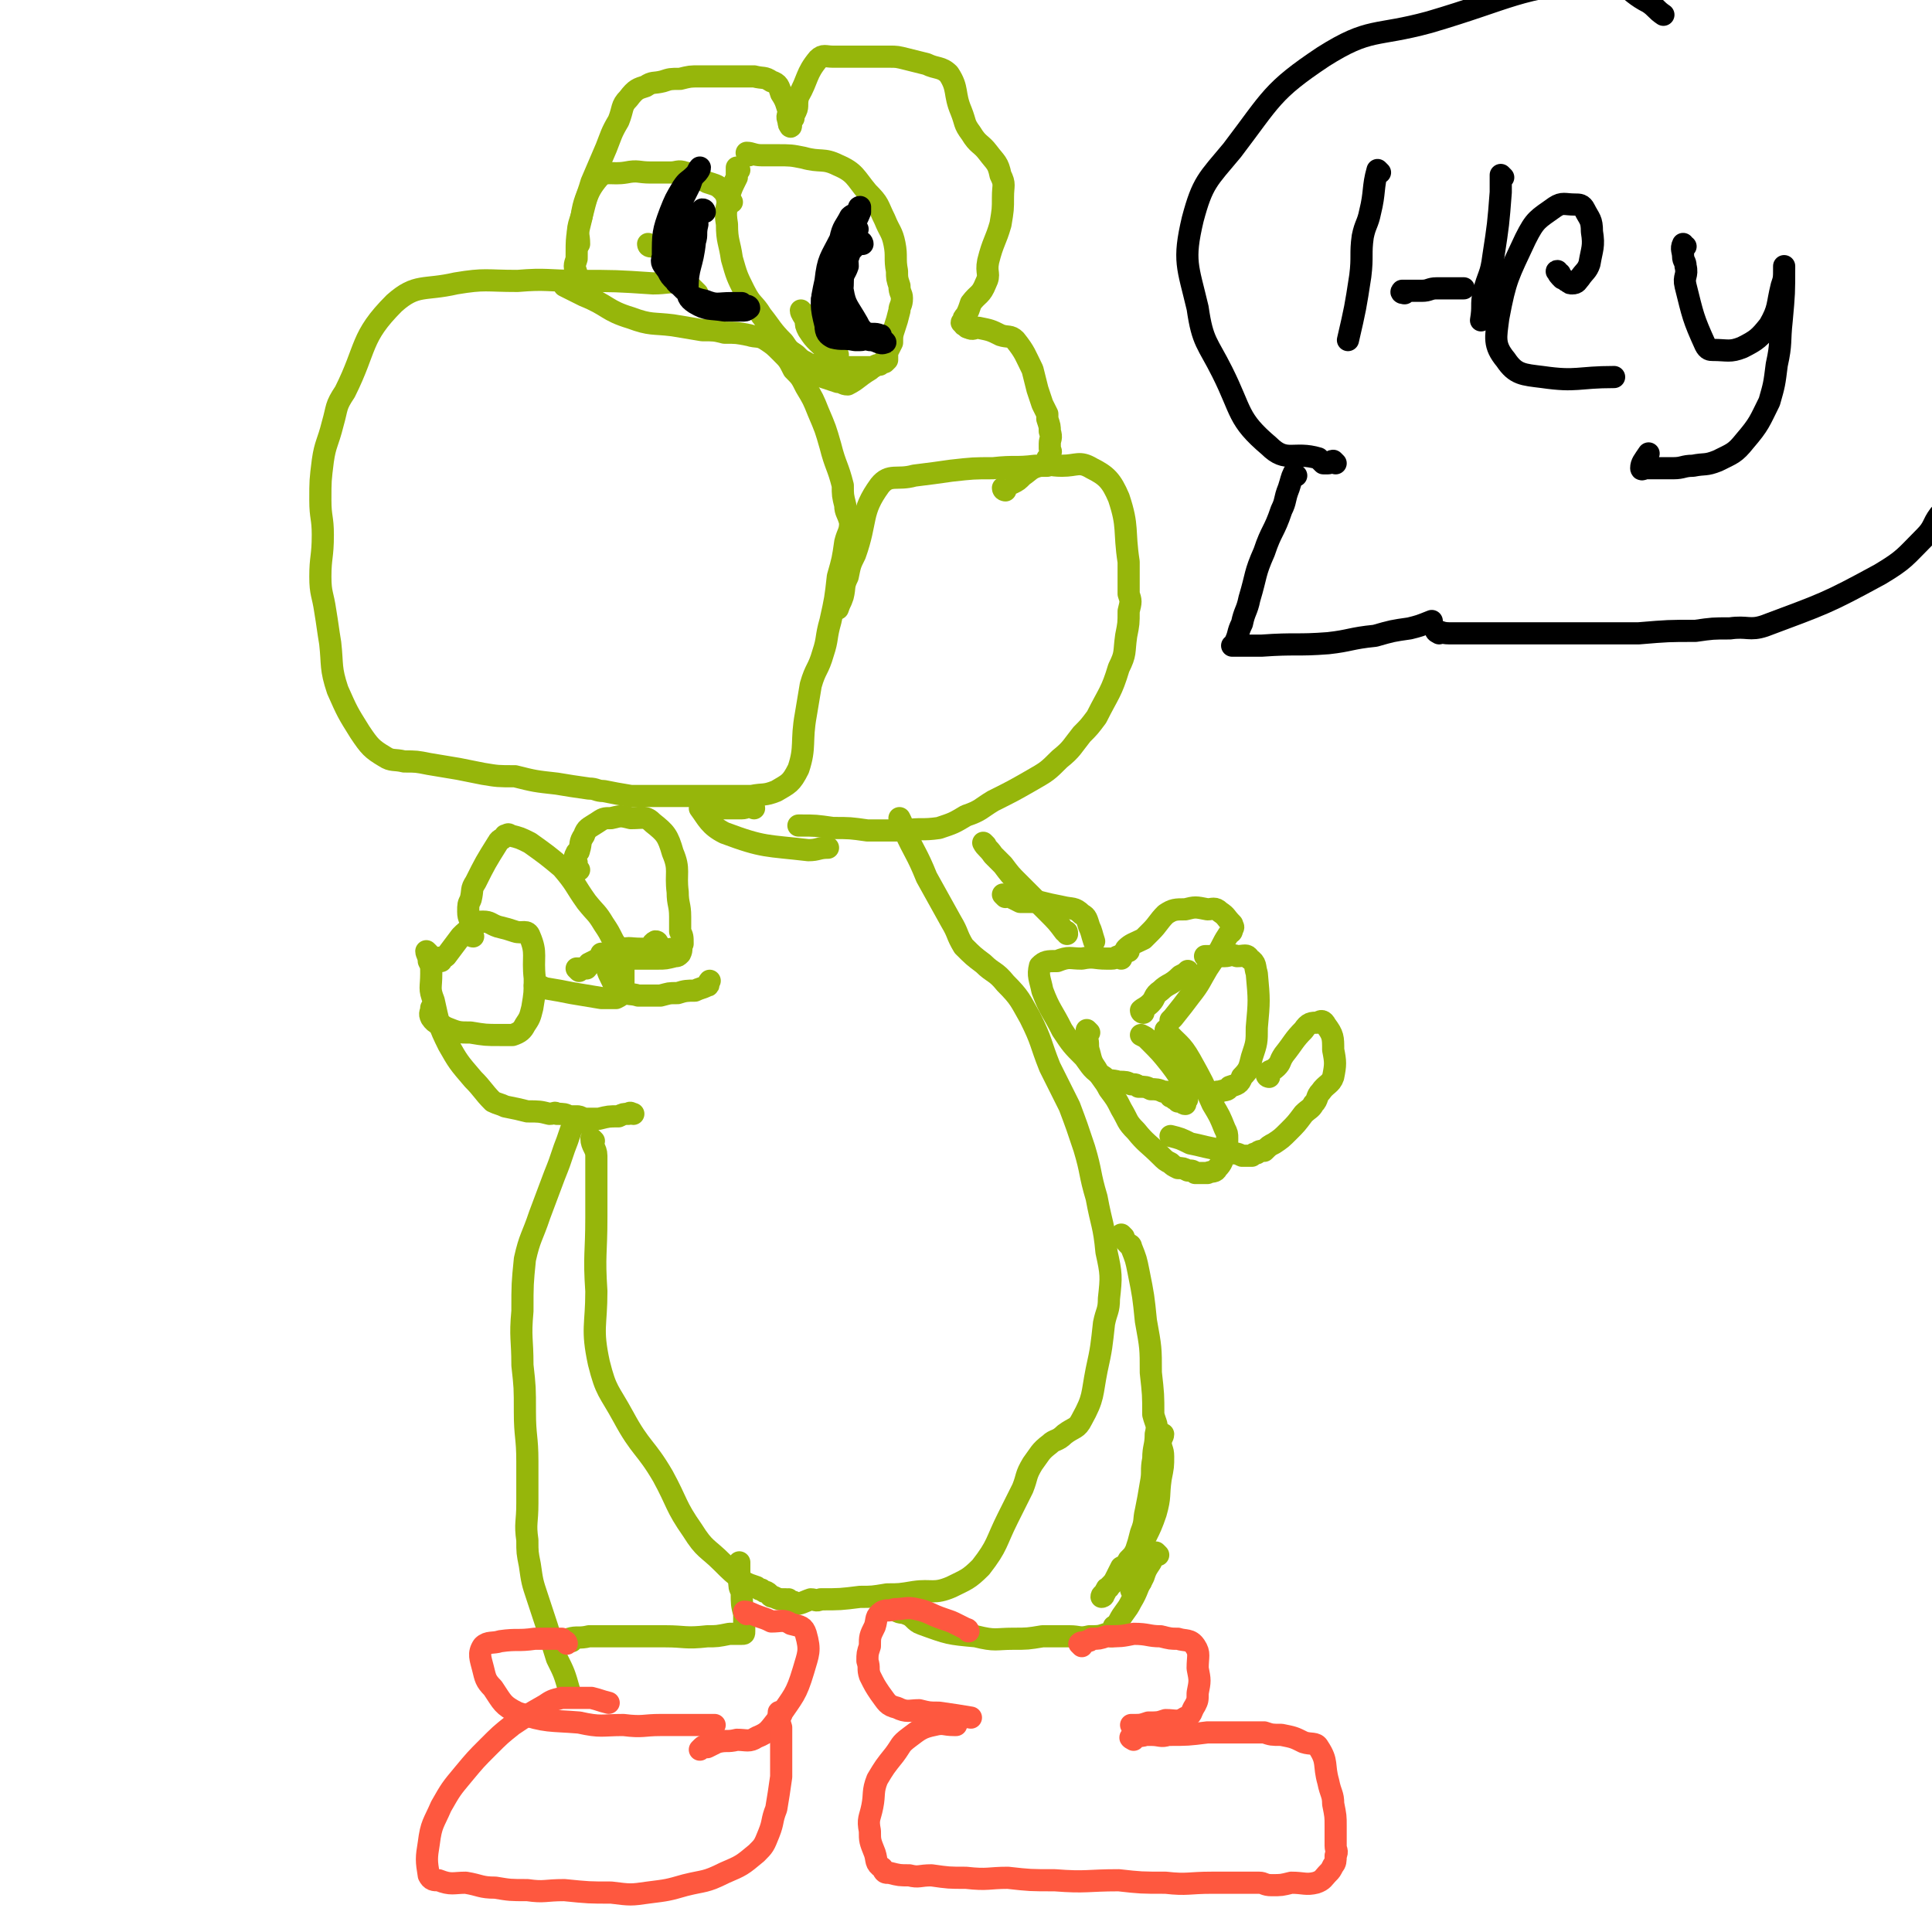 <svg viewBox='0 0 784 784' version='1.1' xmlns='http://www.w3.org/2000/svg' xmlns:xlink='http://www.w3.org/1999/xlink'><g fill='none' stroke='#96B60B' stroke-width='9' stroke-linecap='round' stroke-linejoin='round'><path d='M264,100c0,0 -1,0 -1,-1 '/><path d='M283,119c0,0 0,0 -1,-1 -1,-1 -1,-1 -2,-2 -1,-1 -1,-1 -3,-1 -6,-1 -6,0 -12,0 -15,-1 -15,-1 -30,-1 -13,0 -13,-1 -25,0 -13,0 -13,-1 -25,1 -13,3 -16,0 -25,8 -14,14 -11,18 -20,36 -4,6 -3,6 -5,13 -2,8 -3,8 -4,15 -1,8 -1,8 -1,16 0,7 1,7 1,14 0,9 -1,9 -1,17 0,7 1,7 2,14 1,6 1,7 2,13 1,9 0,10 3,19 4,9 4,9 9,17 4,6 5,7 10,10 3,2 4,1 8,2 5,0 5,0 10,1 6,1 6,1 12,2 5,1 5,1 10,2 6,1 6,1 13,1 8,2 8,2 17,3 6,1 6,1 13,2 3,0 3,1 6,1 5,1 5,1 11,2 5,0 5,0 10,0 5,0 5,0 9,0 6,0 6,0 11,0 5,0 5,0 9,0 5,0 5,0 10,0 5,-1 5,0 10,-2 5,-3 6,-3 9,-9 3,-9 1,-11 3,-22 1,-6 1,-6 2,-12 2,-7 3,-6 5,-13 2,-6 1,-6 3,-13 2,-9 2,-9 3,-18 2,-7 2,-7 3,-14 1,-4 2,-4 2,-8 -1,-4 -2,-4 -2,-7 -1,-4 -1,-4 -1,-8 -2,-8 -3,-8 -5,-16 -2,-7 -2,-7 -5,-14 -2,-5 -2,-5 -5,-10 -2,-4 -2,-4 -5,-7 -2,-4 -2,-4 -5,-7 -3,-3 -3,-3 -6,-5 -3,-2 -4,-1 -7,-2 -5,-1 -5,-1 -10,-1 -4,-1 -4,-1 -9,-1 -6,-1 -6,-1 -12,-2 -8,-1 -9,0 -17,-3 -10,-3 -9,-5 -19,-9 -4,-2 -4,-2 -8,-4 '/><path d='M235,116c0,0 -1,0 -1,-1 0,0 1,0 1,-1 0,-2 -1,-2 -1,-3 -1,-3 -1,-3 0,-6 0,-9 0,-9 2,-17 1,-7 2,-7 4,-14 3,-7 3,-7 6,-14 2,-5 2,-6 5,-11 2,-5 1,-6 4,-9 3,-4 4,-4 7,-5 3,-2 3,-1 7,-2 3,-1 3,-1 7,-1 4,-1 4,-1 8,-1 2,0 2,0 5,0 3,0 3,0 7,0 2,0 2,0 3,0 4,0 4,0 7,0 4,1 4,0 7,2 3,1 3,2 4,5 2,3 2,4 3,7 0,2 -1,2 0,4 0,1 0,2 1,2 0,1 -1,0 0,-1 0,-1 0,-1 1,-2 0,-1 0,-1 1,-3 1,-2 0,-3 1,-6 4,-7 3,-9 8,-15 2,-2 3,-1 6,-1 2,0 2,0 5,0 2,0 2,0 4,0 3,0 3,0 6,0 4,0 4,0 8,0 3,0 3,0 7,1 4,1 4,1 8,2 4,2 6,1 9,4 4,6 2,8 5,15 2,5 1,5 4,9 3,5 4,4 7,8 3,4 4,4 5,9 2,4 1,4 1,9 0,5 0,5 -1,11 -2,7 -3,7 -5,15 -1,5 1,5 -1,9 -2,5 -3,4 -6,8 -1,3 -1,3 -2,5 -1,1 -1,1 -1,2 -1,1 -1,1 0,1 0,1 0,1 1,1 0,0 0,1 1,1 2,1 2,0 4,0 5,1 5,1 9,3 3,1 4,0 6,2 4,5 4,6 7,12 1,4 1,4 2,8 1,3 1,3 2,6 1,2 1,2 2,4 0,1 0,1 0,2 1,3 1,3 1,5 1,3 0,3 0,5 0,1 0,1 0,2 0,1 1,1 0,2 0,1 0,1 -1,2 0,0 0,0 0,0 1,1 1,1 1,1 1,1 1,1 0,1 0,0 0,0 -1,0 0,0 0,1 0,1 -2,0 -3,0 -5,0 -8,1 -8,0 -17,1 -8,0 -8,0 -17,1 -7,1 -7,1 -15,2 -7,2 -10,-1 -14,4 -8,11 -5,14 -10,28 -2,4 -2,4 -3,9 -2,4 -1,4 -2,8 -1,3 -1,2 -2,5 '/><path d='M304,63c0,0 -1,-1 -1,-1 2,0 3,1 6,1 3,0 3,0 6,0 6,0 6,0 11,1 7,2 8,0 14,3 7,3 7,5 12,11 5,5 4,5 7,11 2,5 3,5 4,10 1,5 0,6 1,11 0,3 0,3 1,6 0,3 1,3 1,5 0,3 -1,3 -1,5 -1,4 -1,4 -2,7 -1,3 -1,3 -1,6 -1,2 -1,2 -2,4 0,1 0,1 0,3 -1,0 0,0 0,0 -1,1 -1,1 -1,1 -1,0 -1,0 -2,1 -2,0 -2,1 -3,1 -4,0 -4,0 -8,0 -4,0 -4,0 -8,0 -5,0 -5,-1 -10,-1 '/><path d='M326,127c0,0 -1,-1 -1,-1 0,1 1,2 2,4 0,2 0,2 1,4 2,3 2,3 4,5 3,3 4,3 8,5 '/><path d='M300,69c0,0 -1,-1 -1,-1 0,1 0,2 0,4 -2,4 -2,4 -3,7 -1,6 -2,6 -1,12 0,7 1,7 2,14 2,7 2,7 5,13 3,6 4,5 7,10 4,5 4,6 9,11 2,3 2,3 5,5 2,2 2,2 4,3 1,1 1,2 3,3 1,1 1,1 4,3 3,1 3,1 6,2 2,0 2,1 4,1 4,-2 4,-3 9,-6 '/><path d='M297,82c0,0 0,0 -1,-1 -1,0 -1,0 -1,-1 -1,-2 -1,-2 -2,-3 -2,-2 -3,-2 -6,-3 -4,-2 -4,-3 -9,-4 -3,-1 -3,0 -6,0 -4,0 -4,0 -8,0 -5,0 -5,-1 -10,0 -6,1 -8,-1 -11,2 -6,7 -5,10 -8,19 -1,4 0,4 0,8 '/><path d='M408,199c0,0 -1,0 -1,-1 1,-1 2,-1 4,-2 2,-1 2,-1 4,-3 3,-2 3,-3 7,-4 4,-1 4,0 9,0 6,0 7,-2 12,1 6,3 8,5 11,12 4,12 2,13 4,26 0,6 0,6 0,13 1,3 1,3 0,7 0,5 0,5 -1,10 -1,7 0,7 -3,13 -3,10 -4,10 -9,20 -3,4 -3,4 -6,7 -4,5 -4,6 -9,10 -5,5 -5,5 -12,9 -7,4 -7,4 -15,8 -5,3 -5,4 -11,6 -5,3 -5,3 -11,5 -7,1 -7,0 -14,1 -7,0 -7,0 -15,0 -7,-1 -7,-1 -14,-1 -7,-1 -7,-1 -13,-1 -1,0 -1,0 -1,0 '/><path d='M306,328c0,0 0,-1 -1,-1 -2,0 -2,1 -4,1 -2,0 -2,0 -4,0 -1,0 -1,0 -3,0 -3,0 -3,0 -6,0 -2,0 -4,-1 -4,0 3,4 4,7 10,10 16,6 17,5 34,7 4,0 4,-1 8,-1 '/><path d='M408,364c0,0 -1,-1 -1,-1 1,0 2,1 3,1 2,1 2,1 4,2 4,0 4,0 8,0 4,1 4,1 9,2 4,1 5,0 8,3 2,1 2,2 3,5 1,2 1,3 2,6 '/><path d='M458,386c0,0 -2,0 -1,-1 2,-2 3,-2 7,-4 2,-2 2,-2 3,-3 3,-3 3,-4 6,-7 3,-2 4,-2 8,-2 4,-1 4,-1 9,0 2,0 3,-1 5,1 3,2 2,2 5,5 0,1 1,1 0,2 0,2 -1,1 -2,3 -2,3 -2,4 -4,7 -2,3 -2,3 -4,6 -3,5 -3,6 -7,11 -3,4 -3,4 -7,9 0,0 0,0 -1,1 '/><path d='M455,389c0,0 0,-1 -1,-1 -1,0 -1,1 -3,1 -1,0 -1,0 -2,0 -5,0 -5,-1 -10,0 -5,0 -5,-1 -10,1 -4,0 -5,0 -7,2 -1,4 0,5 1,10 3,8 4,8 8,16 4,6 4,6 9,11 3,4 3,5 8,8 2,2 3,1 6,2 3,0 3,0 5,1 2,0 2,0 3,1 3,0 3,0 5,1 2,0 3,0 5,1 2,0 2,0 3,2 1,0 1,1 2,1 1,1 1,0 1,1 2,0 2,1 3,1 0,0 0,-1 0,-1 1,-1 1,-1 0,-2 0,-3 0,-3 -1,-5 -2,-4 -2,-4 -5,-8 -4,-5 -4,-5 -9,-10 -1,-1 -1,-1 -3,-2 '/><path d='M464,411c0,0 -1,0 -1,-1 1,-1 2,-1 4,-3 2,-2 1,-3 4,-5 3,-3 4,-2 8,-6 2,-1 2,-1 3,-2 '/><path d='M490,389c0,0 -1,-1 -1,-1 1,0 2,0 3,0 1,0 1,0 1,0 2,0 2,0 4,0 2,0 2,-1 5,0 3,0 4,-1 5,1 3,2 2,3 3,6 1,11 1,11 0,22 0,6 0,6 -2,12 -1,4 -1,5 -4,8 -1,3 -2,3 -5,4 -1,2 -2,1 -4,2 0,0 0,0 -1,0 '/><path d='M515,437c0,0 -1,0 -1,-1 1,-2 2,-1 4,-3 2,-2 1,-2 3,-5 4,-5 4,-6 8,-10 2,-3 3,-3 6,-3 1,-1 2,-1 3,1 3,4 3,5 3,10 1,5 1,6 0,11 -1,3 -3,3 -5,6 -2,2 -1,3 -3,5 -1,2 -2,2 -4,4 -3,4 -3,4 -6,7 -3,3 -3,3 -6,5 -2,1 -2,1 -4,3 -2,0 -2,0 -3,1 -1,0 -1,0 -2,1 -2,0 -2,0 -4,0 -2,-1 -2,-1 -5,-1 -4,-1 -4,-1 -7,-2 -5,-1 -4,-1 -9,-2 -4,-2 -4,-2 -8,-3 '/><path d='M442,419c0,0 -1,-1 -1,-1 0,1 0,1 0,3 1,3 0,3 1,6 1,4 1,4 3,7 2,4 3,4 5,8 3,4 3,4 5,8 3,5 2,5 6,9 4,5 5,5 10,10 2,2 2,2 4,3 1,1 1,1 3,2 2,0 2,0 4,1 2,0 2,0 3,1 3,0 3,0 5,0 2,-1 3,0 4,-2 2,-2 2,-3 3,-6 1,-3 1,-3 1,-6 0,-2 0,-2 -1,-4 -2,-5 -2,-5 -5,-10 -4,-9 -4,-9 -9,-18 -4,-7 -5,-6 -10,-12 '/><path d='M235,394c0,0 -1,-1 -1,-1 1,0 2,0 4,0 1,-1 0,-1 1,-2 4,-2 4,-2 8,-3 3,-1 3,-1 7,-1 2,-1 2,0 4,0 2,-1 2,-1 5,-2 1,0 1,1 2,1 2,0 2,0 4,0 3,-1 3,-1 5,-1 1,-1 1,0 2,0 '/><path d='M267,383c0,0 0,-1 -1,-1 -2,1 -1,2 -3,3 -1,0 -2,0 -3,0 -5,0 -5,-1 -9,1 -3,0 -4,0 -5,2 -1,3 0,4 1,7 2,4 2,5 5,7 3,2 4,1 7,2 4,0 5,0 9,0 4,-1 3,-1 7,-1 3,-1 4,-1 7,-1 2,-1 3,-1 5,-2 1,0 0,-1 1,-2 '/><path d='M174,387c0,0 -1,-1 -1,-1 0,1 1,2 1,4 1,2 1,2 1,5 0,6 -1,6 1,11 2,9 2,10 6,18 4,7 4,7 10,14 4,4 4,5 8,9 2,1 3,1 5,2 5,1 5,1 9,2 5,0 5,0 9,1 2,0 2,-1 3,0 3,0 3,0 5,1 1,0 1,0 3,0 1,0 1,0 3,1 3,0 3,0 6,0 4,-1 4,-1 8,-1 2,-1 2,-1 4,-1 1,-1 1,0 2,0 '/><path d='M179,390c0,0 -1,0 -1,-1 1,-1 2,0 3,-1 3,-4 3,-4 6,-8 2,-2 2,-2 5,-4 2,-2 2,-2 4,-2 3,0 3,1 6,2 4,1 4,1 7,2 3,1 5,-1 6,2 3,7 1,8 2,17 0,6 0,6 -1,12 -1,4 -1,4 -3,7 -1,2 -2,3 -5,4 -2,0 -3,0 -5,0 -6,0 -6,0 -12,-1 -5,0 -5,0 -10,-2 -3,-2 -4,-1 -6,-4 -1,-2 0,-2 0,-4 '/><path d='M192,380c0,0 -1,0 -1,-1 0,-1 1,-1 1,-3 -1,-3 -2,-3 -2,-6 0,-3 0,-3 1,-5 1,-4 0,-4 2,-7 4,-8 4,-8 9,-16 1,-2 2,-1 3,-3 1,0 1,-1 2,0 4,1 4,1 8,3 7,5 7,5 13,10 6,7 5,7 10,14 4,5 4,4 7,9 2,3 2,3 4,7 2,3 3,3 4,7 0,4 0,4 0,8 0,2 0,3 0,5 -1,2 -1,2 -3,3 -3,0 -3,0 -6,0 -6,-1 -6,-1 -12,-2 -5,-1 -5,-1 -11,-2 -2,-1 -2,-1 -4,-1 '/><path d='M235,353c0,0 0,0 -1,-1 0,-1 0,-1 0,-2 -1,-2 -1,-2 0,-4 0,0 1,0 1,-1 1,-3 0,-3 2,-6 1,-3 2,-3 5,-5 3,-2 3,-2 6,-2 4,-1 4,-1 8,0 5,0 6,-1 9,2 5,4 6,5 8,12 3,7 1,8 2,16 0,5 1,5 1,10 0,3 0,3 0,6 1,2 1,2 1,5 -1,2 0,2 -1,4 -1,1 -1,1 -2,1 -4,1 -4,1 -7,1 -5,0 -5,0 -9,0 -5,0 -5,0 -9,0 -3,-1 -3,-1 -5,-2 '/><path d='M234,456c0,0 -1,-1 -1,-1 -2,5 -2,6 -4,11 -2,6 -2,6 -4,11 -3,8 -3,8 -6,16 -3,9 -4,9 -6,18 -1,10 -1,10 -1,21 -1,11 0,11 0,22 1,9 1,9 1,19 0,10 1,10 1,20 0,8 0,8 0,17 0,8 -1,8 0,15 0,5 0,5 1,10 1,7 1,7 3,13 4,12 4,12 8,25 3,6 3,6 5,13 '/><path d='M241,463c0,0 -1,-1 -1,-1 0,3 2,4 2,7 0,5 0,5 0,10 0,8 0,8 0,15 0,15 -1,15 0,30 0,14 -2,15 1,29 3,12 4,11 10,22 7,13 9,12 16,24 6,11 5,12 12,22 5,8 6,7 12,13 4,4 4,4 9,8 2,1 2,1 5,2 1,1 1,1 2,1 1,1 1,1 2,1 2,1 1,2 3,2 2,1 2,1 5,1 0,1 0,0 1,0 1,1 1,1 2,1 0,1 0,1 0,1 3,0 4,-1 7,-2 2,0 2,1 4,0 8,0 8,0 16,-1 5,0 5,0 11,-1 5,0 5,0 11,-1 7,-1 8,1 15,-2 6,-3 7,-3 12,-8 7,-9 6,-10 11,-20 3,-6 3,-6 6,-12 2,-5 1,-5 4,-10 3,-4 3,-5 7,-8 2,-2 3,-1 6,-4 4,-3 5,-2 7,-6 5,-9 4,-10 6,-20 2,-9 2,-10 3,-19 1,-5 2,-5 2,-10 1,-9 1,-10 -1,-19 -1,-11 -2,-11 -4,-22 -3,-10 -2,-10 -5,-20 -3,-9 -3,-9 -6,-17 -4,-8 -4,-8 -8,-16 -4,-10 -3,-10 -8,-20 -4,-7 -4,-8 -10,-14 -4,-5 -5,-4 -9,-8 -4,-3 -4,-3 -8,-7 -3,-5 -2,-5 -5,-10 -5,-9 -5,-9 -10,-18 -4,-10 -5,-10 -9,-19 -1,-3 -1,-3 -2,-5 '/><path d='M400,343c0,0 -1,-1 -1,-1 1,2 2,2 4,5 2,2 2,2 4,4 3,4 3,4 6,7 6,6 6,6 12,12 4,4 4,4 7,8 1,0 1,0 1,1 '/><path d='M456,502c0,0 -1,-1 -1,-1 1,1 1,2 3,4 0,0 1,0 1,1 2,5 2,5 3,10 2,10 2,10 3,20 2,11 2,11 2,21 1,9 1,9 1,17 1,4 2,4 1,8 0,5 -1,5 -1,10 -1,5 0,5 -1,10 -1,6 -1,6 -2,11 -1,4 0,4 -2,9 -1,4 -1,4 -2,7 -1,2 -1,2 -3,4 -1,2 -1,2 -3,3 -1,2 -1,2 -2,4 -1,2 -1,2 -3,4 0,1 -1,0 -1,1 -1,1 0,1 -1,2 0,0 -1,0 -1,1 0,0 1,0 1,-1 '/><path d='M360,652c0,0 -1,-1 -1,-1 1,1 2,2 4,2 2,2 3,1 5,2 3,1 3,3 6,4 11,4 11,4 22,5 8,2 8,1 15,1 6,0 6,0 12,-1 6,0 6,0 11,0 4,0 4,1 8,0 4,0 4,0 7,-1 2,0 2,0 3,-1 0,0 0,-1 0,-2 '/><path d='M232,666c0,0 -1,-1 -1,-1 3,-1 4,0 8,-1 4,0 4,0 8,0 11,0 11,0 23,0 8,0 8,1 17,0 4,0 4,0 9,-1 3,0 3,0 5,0 1,0 1,0 1,-1 0,0 0,0 0,-1 0,0 0,0 0,-1 0,-1 0,-1 0,-2 0,-1 0,-1 0,-3 -1,-4 -1,-4 -1,-9 -1,-2 -1,-2 -1,-5 0,-3 0,-3 0,-7 '/><path d='M463,642c0,0 -1,-1 -1,-1 -1,0 -1,1 -2,2 0,1 1,1 0,2 0,0 -1,1 -1,0 0,0 0,0 0,-1 2,-6 1,-7 3,-13 3,-9 4,-8 7,-17 2,-7 1,-7 2,-14 1,-5 1,-5 1,-9 0,-3 -1,-3 -1,-6 0,-1 1,-2 1,-3 0,0 0,0 -1,0 '/><path d='M470,631c0,0 -1,-1 -1,-1 -1,0 0,1 -1,2 0,1 -1,1 -1,2 -2,3 -2,3 -3,6 -3,5 -2,5 -5,10 -2,4 -3,4 -5,8 -1,3 -1,3 -3,6 0,0 0,0 0,0 '/><path d='M372,651c0,0 -1,-1 -1,-1 '/></g>
<g fill='none' stroke='#FE583F' stroke-width='9' stroke-linecap='round' stroke-linejoin='round'><path d='M393,662c0,0 0,-1 -1,-1 -2,-1 -2,-1 -4,-2 -2,-1 -2,-1 -5,-2 -6,-2 -6,-3 -11,-4 -4,-1 -5,0 -9,0 -3,1 -3,0 -5,1 -3,2 -2,3 -3,6 -2,4 -2,4 -2,8 -1,3 -1,3 -1,6 1,3 0,3 1,6 2,4 2,4 4,7 3,4 3,5 7,6 4,2 5,1 9,1 4,1 4,1 8,1 7,1 7,1 13,2 '/><path d='M439,668c0,0 -1,-1 -1,-1 1,-1 1,0 3,-1 1,0 1,0 2,-1 3,0 3,0 6,-1 6,0 6,0 11,-1 6,0 6,1 11,1 4,1 4,1 7,1 3,1 5,0 7,3 2,3 1,4 1,9 1,5 1,5 0,10 0,3 0,3 -1,5 -2,3 -1,4 -4,5 -3,2 -4,1 -8,1 -3,1 -3,1 -7,1 -3,1 -3,1 -6,1 0,0 0,0 -1,0 '/><path d='M460,706c0,0 -2,-1 -1,-1 2,-1 3,0 6,-1 1,0 1,0 2,0 4,0 4,1 7,0 8,0 8,0 16,-1 5,0 5,0 11,0 6,0 6,0 12,0 3,1 3,1 7,1 5,1 5,1 9,3 3,1 5,0 6,2 4,6 2,7 4,14 1,5 2,5 2,9 1,5 1,5 1,9 0,4 0,4 0,8 0,2 1,2 0,4 0,2 0,3 -1,4 -1,2 -1,2 -2,3 -2,2 -2,3 -5,4 -4,1 -5,0 -10,0 -4,1 -4,1 -8,1 -3,0 -3,-1 -5,-1 -10,0 -10,0 -19,0 -10,0 -10,1 -19,0 -10,0 -10,0 -19,-1 -13,0 -13,1 -26,0 -10,0 -10,0 -19,-1 -8,0 -8,1 -17,0 -7,0 -7,0 -14,-1 -5,0 -5,1 -9,0 -4,0 -4,0 -8,-1 -2,0 -2,0 -3,-2 -3,-2 -2,-3 -3,-6 -2,-5 -2,-5 -2,-9 -1,-5 0,-5 1,-10 1,-5 0,-6 2,-11 3,-5 3,-5 7,-10 3,-4 2,-4 6,-7 4,-3 5,-4 10,-5 4,-1 4,0 8,0 0,0 0,0 1,0 '/><path d='M230,667c0,0 0,-1 -1,-1 0,0 -1,-1 -1,-1 -2,0 -2,0 -4,0 -3,0 -3,0 -7,0 -7,1 -7,0 -14,1 -3,1 -5,0 -7,2 -2,3 -1,5 0,9 1,4 1,5 4,8 4,6 4,7 10,10 12,4 13,3 25,4 9,2 9,1 18,1 8,1 8,0 15,0 4,0 4,0 7,0 4,0 4,0 8,0 3,0 3,0 7,0 '/><path d='M303,655c0,0 -1,-1 -1,-1 2,0 3,1 6,2 3,1 3,1 5,2 4,0 5,-1 8,1 4,1 5,1 6,4 2,7 1,8 -1,15 -3,10 -4,10 -10,19 -4,5 -4,6 -9,8 -3,2 -4,1 -8,1 -4,1 -4,0 -8,1 -2,1 -2,1 -4,2 -1,0 -1,-1 -2,0 0,0 0,0 -1,1 '/><path d='M317,696c0,0 -1,-2 -1,-1 0,2 0,3 1,6 0,3 0,3 0,6 0,7 0,7 0,14 -1,7 -1,7 -2,13 -2,5 -1,5 -3,10 -2,5 -2,5 -5,8 -6,5 -6,5 -13,8 -8,4 -8,3 -16,5 -7,2 -7,2 -15,3 -7,1 -7,1 -15,0 -9,0 -9,0 -19,-1 -8,0 -8,1 -15,0 -7,0 -7,0 -13,-1 -6,0 -6,-1 -12,-2 -5,0 -6,1 -11,-1 -2,0 -3,0 -4,-2 -1,-6 -1,-7 0,-13 1,-8 2,-8 5,-15 4,-7 4,-7 9,-13 5,-6 5,-6 10,-11 5,-5 5,-5 10,-9 6,-4 6,-4 13,-8 3,-2 3,-2 7,-3 4,0 4,0 8,0 2,0 2,0 4,0 4,1 3,1 7,2 '/></g>
<g fill='none' stroke='#000000' stroke-width='9' stroke-linecap='round' stroke-linejoin='round'><path d='M346,97c0,0 -1,-1 -1,-1 -1,3 -1,3 -1,7 -1,2 0,2 0,5 -1,3 -2,3 -2,6 0,5 -1,5 1,10 1,6 2,5 5,11 1,1 1,2 2,2 2,1 2,0 4,0 1,0 1,0 1,0 0,0 0,0 -1,0 0,0 0,0 -1,0 -2,0 -2,1 -4,1 -1,0 -1,0 -2,0 -5,-1 -5,0 -9,-1 -2,-1 -3,-2 -3,-5 -2,-8 -2,-9 0,-18 1,-9 2,-9 6,-17 1,-5 2,-5 4,-9 1,-1 2,-1 3,-2 1,-1 0,-2 1,-2 0,0 0,1 0,2 -2,5 -3,5 -4,10 -2,6 -3,6 -3,11 -1,5 -2,6 0,11 1,6 2,6 6,13 1,2 1,2 3,4 3,1 4,0 6,1 1,0 0,0 0,1 1,1 3,2 2,2 -2,1 -3,-1 -6,-1 -4,-1 -5,0 -9,-1 -3,-1 -4,-1 -6,-4 -2,-5 -1,-6 0,-12 0,-7 -1,-7 2,-14 2,-6 3,-5 6,-11 1,-1 1,-1 2,-3 '/><path d='M350,99c0,0 0,-1 -1,-1 -1,1 -2,2 -3,3 -2,2 -1,3 -3,5 -2,4 -3,4 -5,8 -2,3 -3,3 -4,6 -1,2 0,3 1,5 1,3 2,3 4,6 2,2 2,2 5,4 2,1 2,0 4,1 '/><path d='M286,86c0,0 0,-1 -1,-1 -1,1 -1,2 -2,4 -2,1 -2,1 -3,3 -2,5 -2,6 -3,12 -1,3 -1,3 -1,7 0,2 0,2 1,5 0,0 0,0 0,0 -1,0 -2,-1 -3,-2 -2,-2 -2,-2 -3,-4 -2,-3 -3,-3 -2,-6 0,-9 0,-10 3,-18 2,-5 2,-5 5,-10 2,-3 2,-2 5,-5 1,-1 2,-2 2,-3 0,0 -1,1 -1,2 -2,2 -2,2 -3,5 -3,6 -3,6 -6,12 -2,6 -3,6 -3,12 -1,5 0,5 1,10 2,4 1,5 4,7 4,4 5,5 10,6 5,2 5,1 11,1 2,0 2,0 4,0 0,0 0,0 1,1 1,0 2,0 2,1 0,0 -1,1 -2,1 -4,0 -4,0 -8,0 -6,-1 -7,0 -12,-3 -3,-2 -3,-3 -3,-6 0,-9 2,-9 3,-19 1,-3 0,-3 1,-7 '/><path d='M526,193c0,0 -1,-1 -1,-1 -1,2 -1,3 -2,6 -2,5 -1,5 -3,9 -3,9 -4,8 -7,17 -4,9 -3,9 -6,19 -1,5 -2,5 -3,10 -2,4 -1,4 -3,8 0,1 -1,1 -1,1 0,0 1,0 2,0 2,0 2,0 3,0 4,0 4,0 7,0 14,-1 14,0 27,-1 9,-1 9,-2 19,-3 7,-2 7,-2 14,-3 4,-1 4,-1 9,-3 '/><path d='M542,188c0,0 -1,-1 -1,-1 -1,0 -1,1 -2,1 -1,0 -1,0 -2,0 -1,-1 -1,-1 -2,-2 -10,-3 -13,2 -20,-5 -13,-11 -11,-14 -19,-30 -6,-12 -8,-12 -10,-26 -4,-17 -6,-19 -2,-36 4,-15 6,-16 16,-28 16,-21 16,-24 37,-38 19,-12 21,-8 43,-14 34,-10 35,-14 69,-17 11,-1 10,4 20,9 3,2 3,3 6,5 '/><path d='M560,70c0,0 -1,-1 -1,-1 -2,7 -1,9 -3,17 -1,5 -2,5 -3,10 -1,7 0,8 -1,16 -2,13 -2,13 -5,26 0,0 0,0 0,0 '/><path d='M570,119c0,0 -2,0 -1,-1 2,0 3,0 6,0 1,0 1,0 2,0 3,0 3,-1 6,-1 4,0 4,0 8,0 2,0 2,0 3,0 '/><path d='M610,72c0,0 -1,-1 -1,-1 0,1 0,2 0,3 0,2 0,2 0,4 -1,13 -1,13 -3,26 -1,8 -2,7 -4,15 -1,5 0,5 -1,11 '/><path d='M633,111c0,0 -2,-1 -1,-1 0,1 1,2 2,3 1,0 1,1 2,1 1,1 1,1 2,1 2,0 2,-1 3,-2 2,-3 3,-3 4,-6 1,-6 2,-7 1,-13 0,-5 -1,-5 -3,-9 -1,-2 -2,-2 -4,-2 -4,0 -5,-1 -8,1 -7,5 -8,5 -12,13 -7,15 -8,16 -11,32 -1,8 -2,11 3,17 4,6 7,6 15,7 14,2 14,0 29,0 '/><path d='M684,100c-1,0 -1,-1 -1,-1 -1,2 0,3 0,5 0,2 1,2 1,4 1,4 -1,4 0,8 3,12 3,13 8,24 1,2 2,2 3,2 6,0 7,1 12,-1 6,-3 7,-4 11,-9 4,-7 3,-8 5,-16 1,-3 1,-3 1,-7 0,0 0,-1 0,-1 0,11 0,11 -1,22 -1,9 0,9 -2,18 -1,8 -1,8 -3,15 -4,8 -4,9 -10,16 -4,5 -5,5 -11,8 -5,2 -5,1 -10,2 -4,0 -4,1 -8,1 -5,0 -5,0 -11,0 -1,0 -2,1 -2,0 0,-2 1,-3 3,-6 '/><path d='M584,257c0,0 -2,-1 -1,-1 1,0 2,1 5,1 2,0 2,0 5,0 7,0 7,0 14,0 11,0 11,0 22,0 9,0 9,0 17,0 10,0 10,0 19,0 12,-1 12,-1 23,-1 7,-1 7,-1 14,-1 7,-1 8,1 14,-1 24,-9 25,-9 47,-21 10,-6 10,-7 18,-15 4,-4 3,-5 6,-9 '/></g>
</svg>